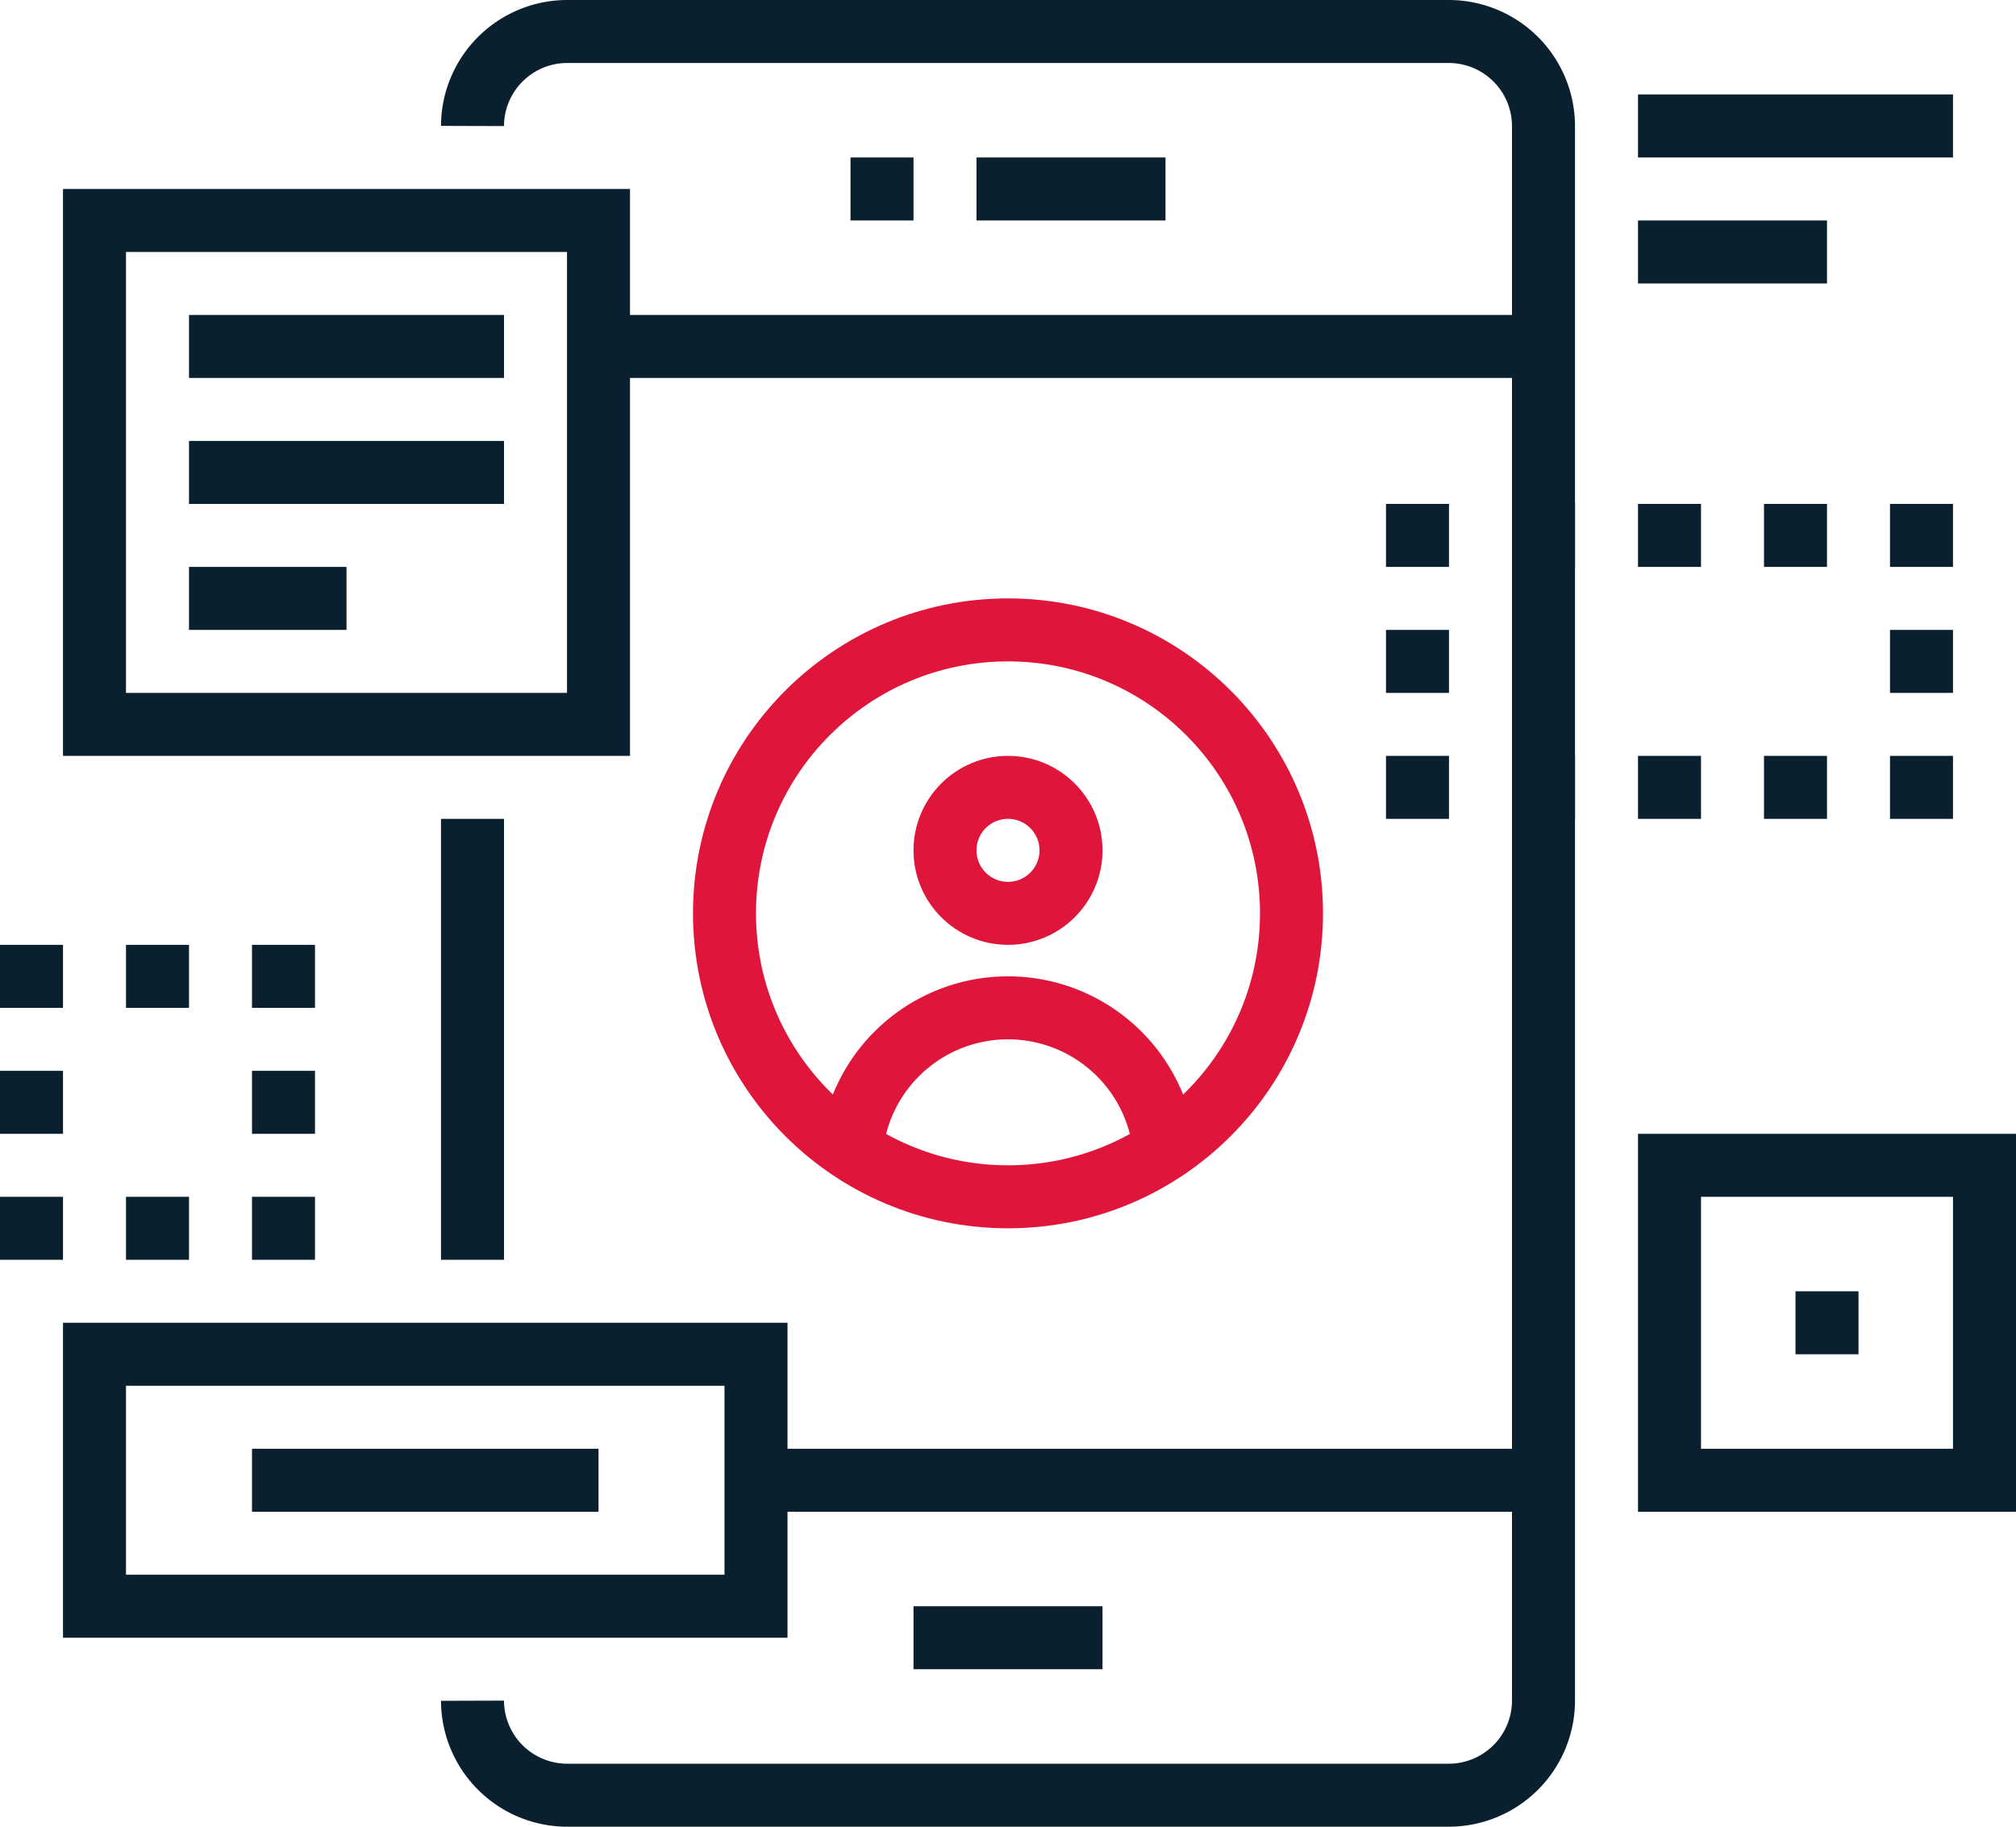 <?xml version="1.0" encoding="UTF-8"?> <svg xmlns="http://www.w3.org/2000/svg" xmlns:xlink="http://www.w3.org/1999/xlink" width="64" height="58" viewBox="0 0 64 58" stroke="#0b202e"><path d="M15,54a3.009,3.009,0,0,0,3,3H46a3.009,3.009,0,0,0,3-3V4a3.009,3.009,0,0,0-3-3H18a3.009,3.009,0,0,0-3,3" fill="none" stroke-miterlimit="10" stroke-width="2"></path><line x2="30" transform="translate(19 11)" fill="none" stroke-miterlimit="10" stroke-width="2"></line><line x2="25" transform="translate(24 47)" fill="none" stroke-miterlimit="10" stroke-width="2"></line><line x2="6" transform="translate(29 52)" fill="none" stroke-miterlimit="10" stroke-width="2"></line><line x2="6" transform="translate(31 6)" fill="none" stroke-miterlimit="10" stroke-width="2"></line><line x2="2" transform="translate(27 6)" fill="none" stroke-miterlimit="10" stroke-width="2"></line><line y1="14" transform="translate(15 26)" fill="none" stroke-miterlimit="10" stroke-width="2"></line><circle cx="2" cy="2" r="2" transform="translate(30 25)" fill="none" stroke="#e0153c" stroke-miterlimit="10" stroke-width="2"></circle><path d="M27.03,36.5a4.994,4.994,0,0,1,9.939,0" fill="none" stroke="#e0153c" stroke-miterlimit="10" stroke-width="2"></path><circle cx="9" cy="9" r="9" transform="translate(23 20)" fill="none" stroke="#e0153c" stroke-miterlimit="10" stroke-width="2"></circle><path d="M61,24v1H60" fill="none" stroke-miterlimit="10" stroke-width="2"></path><line x1="11" transform="translate(47 25)" fill="none" stroke-miterlimit="10" stroke-width="2" stroke-dasharray="2 2"></line><path d="M46,25H45V24" fill="none" stroke-miterlimit="10" stroke-width="2"></path><line y1="3" transform="translate(45 19)" fill="none" stroke-miterlimit="10" stroke-width="2" stroke-dasharray="2 2"></line><path d="M45,18V17h1" fill="none" stroke-miterlimit="10" stroke-width="2"></path><line x2="11" transform="translate(48 17)" fill="none" stroke-miterlimit="10" stroke-width="2" stroke-dasharray="2 2"></line><path d="M60,17h1v1" fill="none" stroke-miterlimit="10" stroke-width="2"></path><line y2="3" transform="translate(61 20)" fill="none" stroke-miterlimit="10" stroke-width="2" stroke-dasharray="2 2"></line><rect width="16" height="16" transform="translate(3 7)" fill="none" stroke-miterlimit="10" stroke-width="2"></rect><line x1="10" transform="translate(6 15)" fill="none" stroke-miterlimit="10" stroke-width="2"></line><line x1="5" transform="translate(6 19)" fill="none" stroke-miterlimit="10" stroke-width="2"></line><line x2="10" transform="translate(6 11)" fill="none" stroke-miterlimit="10" stroke-width="2"></line><path d="M9,38v1H8" fill="none" stroke-miterlimit="10" stroke-width="2"></path><line x1="3" transform="translate(3 39)" fill="none" stroke-miterlimit="10" stroke-width="2" stroke-dasharray="2 2"></line><path d="M2,39H1V38" fill="none" stroke-miterlimit="10" stroke-width="2"></path><line y1="3" transform="translate(1 33)" fill="none" stroke-miterlimit="10" stroke-width="2" stroke-dasharray="2 2"></line><path d="M1,32V31H2" fill="none" stroke-miterlimit="10" stroke-width="2"></path><line x2="3" transform="translate(4 31)" fill="none" stroke-miterlimit="10" stroke-width="2" stroke-dasharray="2 2"></line><path d="M8,31H9v1" fill="none" stroke-miterlimit="10" stroke-width="2"></path><line y2="3" transform="translate(9 34)" fill="none" stroke-miterlimit="10" stroke-width="2" stroke-dasharray="2 2"></line><rect width="21" height="8" transform="translate(3 43)" fill="none" stroke-miterlimit="10" stroke-width="2"></rect><line x1="11" transform="translate(8 47)" fill="none" stroke-miterlimit="10" stroke-width="2"></line><line x1="6" transform="translate(52 8)" fill="none" stroke-miterlimit="10" stroke-width="2"></line><line x2="10" transform="translate(52 4)" fill="none" stroke-miterlimit="10" stroke-width="2"></line><rect width="10" height="10" transform="translate(53 37)" fill="none" stroke-miterlimit="10" stroke-width="2"></rect><line x2="2" transform="translate(57 42)" fill="none" stroke-miterlimit="10" stroke-width="2"></line></svg> 